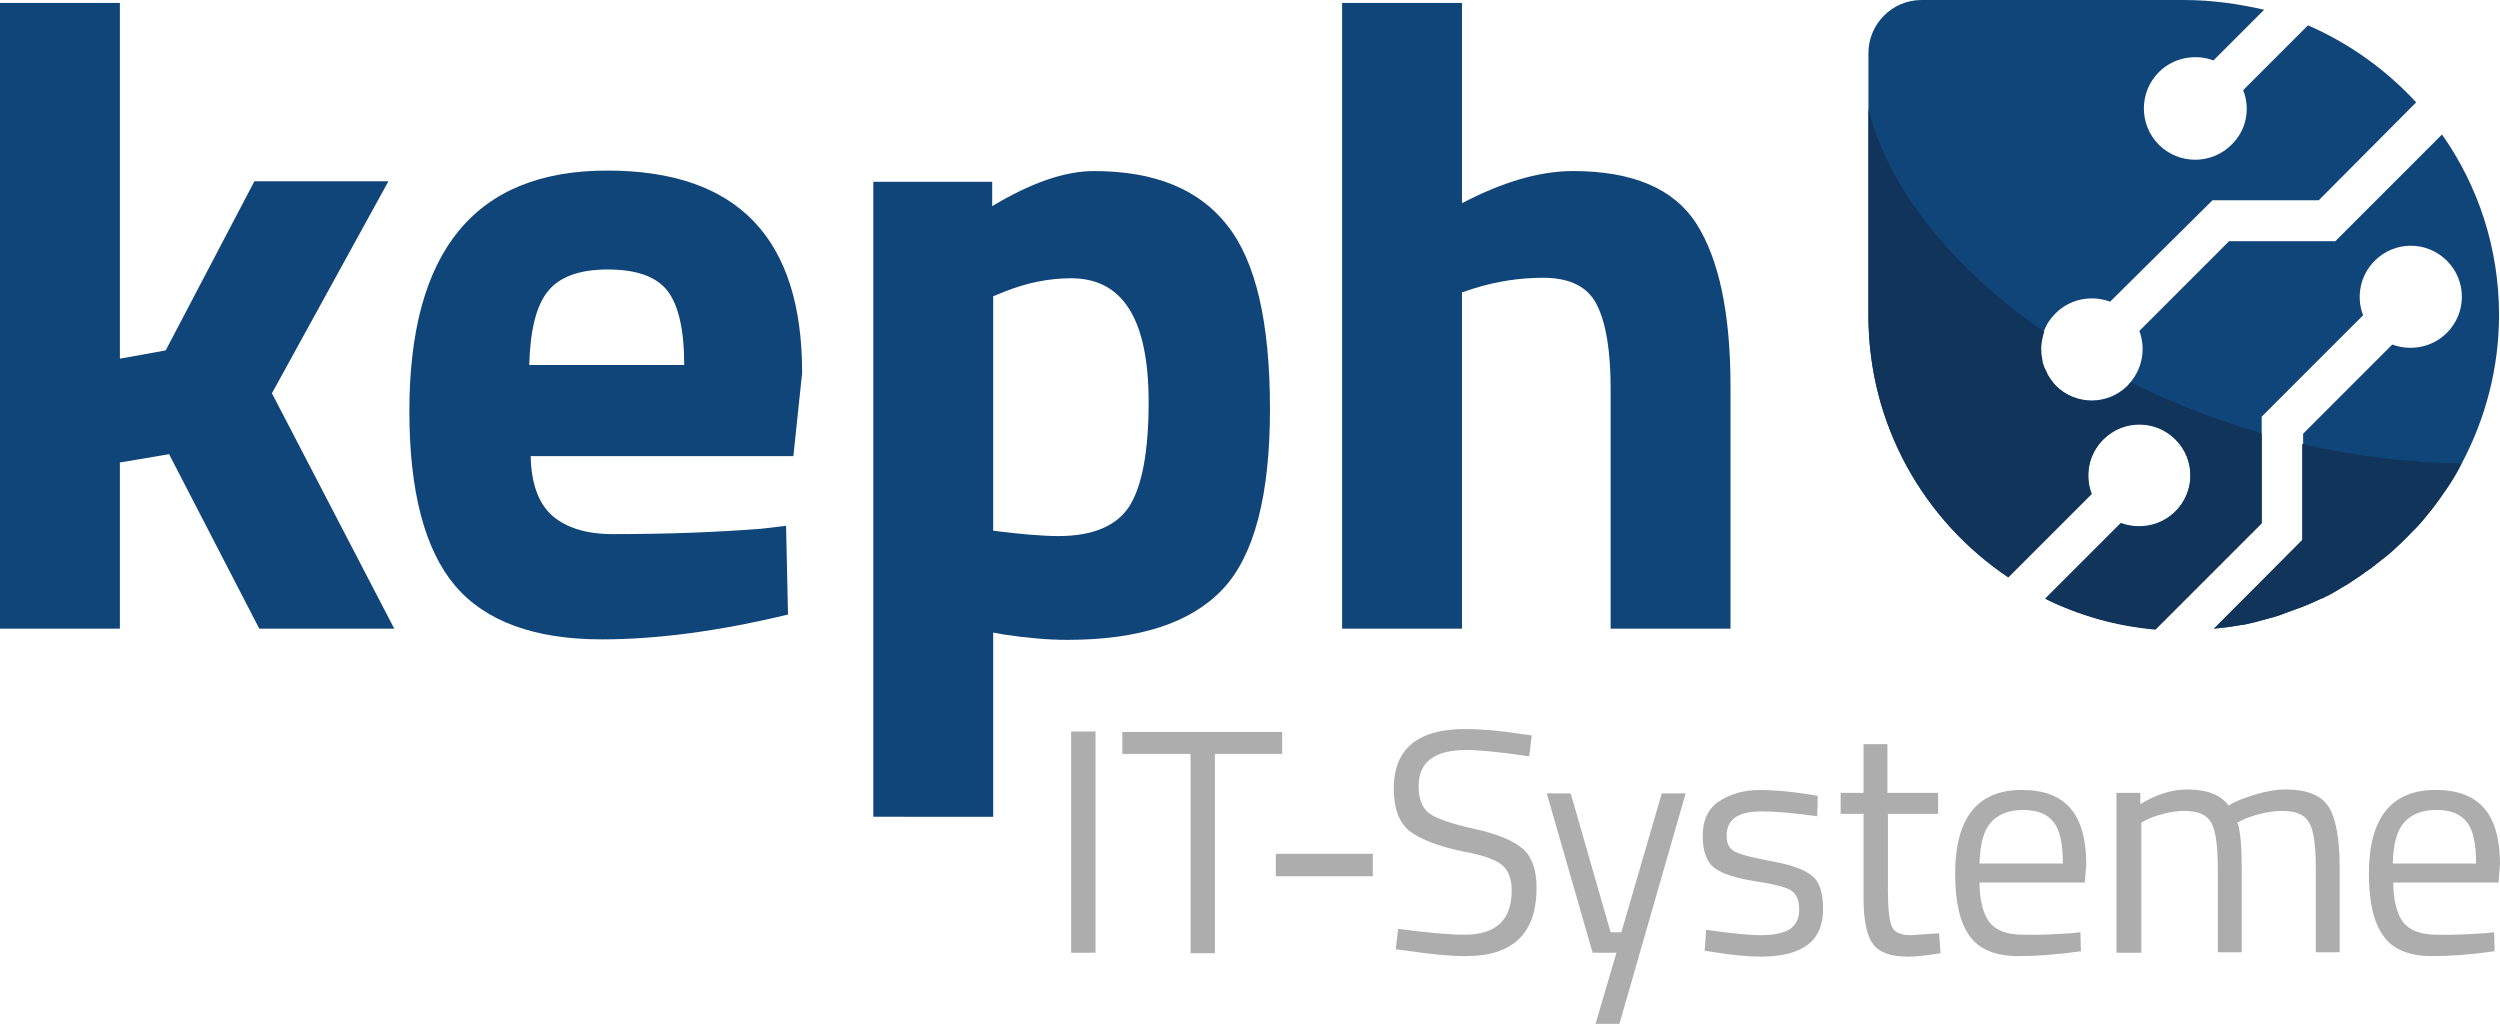 <?xml version="1.0" encoding="utf-8"?>
<!-- Generator: Adobe Illustrator 23.0.2, SVG Export Plug-In . SVG Version: 6.00 Build 0)  -->
<svg version="1.1" id="Ebene_1" xmlns="http://www.w3.org/2000/svg" xmlns:xlink="http://www.w3.org/1999/xlink" x="0px" y="0px"
	 viewBox="0 0 513 210.1" style="enable-background:new 0 0 513 210.1;" xml:space="preserve">
<style type="text/css">
	.st0{fill:#104579;}
	.st1{fill:#ADADAD;}
	.st2{fill:#11345B;}
</style>
<g>
	<g>
		<path class="st0" d="M24.6,129H0V0.6h24.6v73l9.4-1.7l18.2-34.7h27.5L55.8,80.7L80.9,129H53.2L34.7,93.2l-10.1,1.7V129z"/>
		<path class="st0" d="M113.3,105.8c2.9,2.5,7,3.8,12.4,3.8c11.4,0,21.5-0.4,30.5-1.1l5.1-0.6l0.4,18.2c-14.1,3.4-26.8,5.1-38.2,5.1
			c-13.8,0-23.9-3.7-30.1-11c-6.2-7.3-9.4-19.3-9.4-35.8c0-32.9,13.5-49.4,40.6-49.4c26.7,0,40,13.8,40,41.5l-1.8,17.1h-53.9
			C109,99.2,110.5,103.3,113.3,105.8z M140.4,74.9c0-7.3-1.2-12.4-3.5-15.3c-2.3-2.9-6.4-4.3-12.2-4.3c-5.8,0-9.9,1.5-12.3,4.5
			c-2.4,3-3.6,8-3.8,15.1H140.4z"/>
		<path class="st0" d="M179.2,167.5V37.3h24.4v5c8-4.8,14.9-7.2,20.9-7.2c12.4,0,21.5,3.7,27.3,11.1c5.9,7.4,8.8,20,8.8,37.7
			c0,17.7-3.2,30.1-9.7,37c-6.5,6.9-17.1,10.4-31.9,10.4c-4,0-8.4-0.4-13-1.1l-2.2-0.4v37.8H179.2z M219.8,57.1
			c-4.5,0-9.1,0.9-13.8,2.8l-2.2,0.9v48.1c5.5,0.7,10,1.1,13.4,1.1c7.1,0,12-2.1,14.6-6.2c2.6-4.2,3.9-11.3,3.9-21.3
			C235.7,65.5,230.4,57.1,219.8,57.1z"/>
		<path class="st0" d="M300,129h-24.6V0.6H300v41.1c8.4-4.4,16-6.6,22.8-6.6c12.2,0,20.7,3.6,25.3,10.8c4.6,7.2,7,18.3,7,33.4V129
			h-24.6V79.8c0-7.7-0.9-13.4-2.8-17.2c-1.8-3.7-5.5-5.6-11-5.6c-4.8,0-9.5,0.7-14.3,2.2L300,60V129z"/>
	</g>
	<g>
		<path class="st1" d="M219.8,195.5v-45.4h5v45.4H219.8z"/>
		<path class="st1" d="M230.3,154.7v-4.5h32.8v4.5h-13.8v40.9h-5v-40.9H230.3z"/>
		<path class="st1" d="M261.8,179.8v-4.6h19.9v4.6H261.8z"/>
		<path class="st1" d="M300.9,153.9c-6.6,0-9.8,2.5-9.8,7.4c0,2.8,0.8,4.6,2.3,5.7c1.5,1,4.6,2.1,9.2,3.1c4.6,1,7.9,2.4,9.8,4
			c1.9,1.6,2.9,4.3,2.9,8.1c0,9.3-4.8,14-14.5,14c-3.2,0-7.2-0.4-12-1.1l-2.4-0.3l0.5-4.2c5.9,0.8,10.5,1.2,13.6,1.2
			c6.5,0,9.7-3,9.7-9.1c0-2.4-0.7-4.2-2.1-5.3c-1.4-1.1-4.1-2-8-2.7c-5.1-1.1-8.7-2.5-10.9-4.2c-2.1-1.7-3.2-4.6-3.2-8.7
			c0-8.1,4.9-12.2,14.6-12.2c3.2,0,7,0.3,11.5,1l2.2,0.3l-0.5,4.3C307.8,154.3,303.4,153.9,300.9,153.9z"/>
		<path class="st1" d="M317.4,162.8h4.9l8.2,28.5h2.2l8.3-28.5h4.9l-13.6,47.3h-4.9l4.3-14.6h-4.9L317.4,162.8z"/>
		<path class="st1" d="M361.4,166.5c-4.8,0-7.1,1.7-7.1,5c0,1.5,0.5,2.6,1.6,3.2c1.1,0.6,3.6,1.3,7.5,2c3.9,0.7,6.6,1.6,8.3,2.9
			c1.6,1.2,2.4,3.5,2.4,6.9c0,3.4-1.1,5.8-3.2,7.4c-2.2,1.6-5.3,2.4-9.5,2.4c-2.7,0-5.9-0.3-9.6-0.9l-2-0.3l0.3-4.3
			c5,0.7,8.7,1.1,11.3,1.1c2.5,0,4.5-0.4,5.8-1.2c1.3-0.8,2-2.2,2-4.1s-0.6-3.2-1.7-3.9c-1.1-0.7-3.6-1.3-7.5-1.9
			c-3.8-0.6-6.6-1.5-8.2-2.7c-1.6-1.2-2.4-3.4-2.4-6.6c0-3.2,1.1-5.6,3.4-7.1c2.3-1.5,5.1-2.3,8.4-2.3c2.7,0,6,0.3,10,0.9l1.8,0.3
			l-0.1,4.2C368,166.8,364.2,166.5,361.4,166.5z"/>
		<path class="st1" d="M397.8,167h-10.4v15.7c0,3.8,0.3,6.2,0.8,7.4c0.5,1.2,1.8,1.8,3.9,1.8l5.8-0.4l0.3,4.1
			c-2.9,0.5-5.2,0.7-6.7,0.7c-3.4,0-5.8-0.8-7.1-2.5c-1.3-1.7-2-4.8-2-9.5V167h-4.7v-4.3h4.7v-10h4.9v10h10.4V167z"/>
		<path class="st1" d="M425,191.5l1.9-0.2l0.1,3.9c-5,0.7-9.2,1-12.8,1c-4.7,0-8.1-1.4-10-4.1c-2-2.7-3-7-3-12.8
			c0-11.5,4.6-17.2,13.7-17.2c4.4,0,7.7,1.2,9.9,3.7c2.2,2.5,3.3,6.4,3.3,11.6l-0.3,3.7h-21.6c0,3.6,0.7,6.3,2,8.1
			c1.3,1.7,3.6,2.6,6.9,2.6C418.4,191.9,421.7,191.7,425,191.5z M423.3,177.2c0-4-0.6-6.9-1.9-8.5c-1.3-1.7-3.4-2.5-6.3-2.5
			c-2.9,0-5.1,0.9-6.6,2.6c-1.5,1.7-2.2,4.5-2.3,8.4H423.3z"/>
		<path class="st1" d="M439.2,195.5h-4.9v-32.8h4.9v2.3c3.3-2,6.5-3,9.6-3c4.1,0,6.9,1.1,8.5,3.3c1.4-0.9,3.3-1.6,5.6-2.3
			c2.3-0.7,4.3-1,6.1-1c4.4,0,7.3,1.2,8.8,3.5c1.5,2.3,2.3,6.5,2.3,12.6v17.3h-4.9v-17.2c0-4.5-0.4-7.7-1.3-9.3
			c-0.9-1.7-2.7-2.5-5.6-2.5c-1.4,0-2.9,0.2-4.5,0.6c-1.5,0.4-2.7,0.8-3.5,1.2l-1.2,0.6c0.6,1.4,0.9,4.6,0.9,9.6v17h-4.9v-16.9
			c0-4.7-0.4-7.9-1.3-9.6c-0.9-1.7-2.7-2.5-5.6-2.5c-1.4,0-2.8,0.2-4.3,0.6c-1.5,0.4-2.6,0.8-3.4,1.2l-1.1,0.6V195.5z"/>
		<path class="st1" d="M509.9,191.5l1.9-0.2l0.1,3.9c-5,0.7-9.2,1-12.8,1c-4.7,0-8.1-1.4-10-4.1c-2-2.7-3-7-3-12.8
			c0-11.5,4.6-17.2,13.7-17.2c4.4,0,7.7,1.2,9.9,3.7c2.2,2.5,3.3,6.4,3.3,11.6l-0.3,3.7h-21.6c0,3.6,0.7,6.3,2,8.1
			c1.3,1.7,3.6,2.6,6.9,2.6C503.2,191.9,506.5,191.7,509.9,191.5z M508.1,177.2c0-4-0.6-6.9-1.9-8.5c-1.3-1.7-3.4-2.5-6.3-2.5
			c-2.9,0-5.1,0.9-6.6,2.6c-1.5,1.7-2.2,4.5-2.3,8.4H508.1z"/>
	</g>
	<polygon class="st2" points="505.2,95 505.2,95 505.2,95 	"/>
	<g>
		<path class="st0" d="M501.1,27.6l-21.9,21.9l-21.8,0l-18.4,18.4c1.3,3.5,0.7,7.5-1.8,10.5c-0.2,0.2-0.4,0.4-0.6,0.7
			c-4.1,4.1-10.7,4.1-14.8,0c-0.3-0.3-0.6-0.7-0.9-1.1c-0.1-0.1-0.1-0.2-0.2-0.3c-0.2-0.3-0.5-0.7-0.7-1.1c0,0,0-0.1,0-0.1
			c-0.2-0.4-0.4-0.8-0.6-1.2c0-0.1-0.1-0.2-0.1-0.3c-0.1-0.4-0.3-0.8-0.3-1.2c0,0,0,0,0-0.1c-0.1-0.5-0.2-0.9-0.2-1.4
			c0,0,0-0.1,0-0.1c-0.1-1,0-1.9,0.2-2.8c0,0,0,0,0,0c0.1-0.5,0.2-1,0.4-1.4c0.5-1.4,1.3-2.6,2.4-3.7c3-3,7.4-3.8,11.2-2.4L454,41.1
			l21.8,0L495.8,21c-6.2-6.7-13.7-12.1-22.2-15.8l0,0c0,0-0.1,0.1-0.1,0.1l0,0l-13.2,13.2c1.5,3.8,0.7,8.2-2.4,11.2
			c-4.1,4.1-10.8,4.1-14.9,0c-4.1-4.1-4.1-10.8,0-14.9c3-3,7.5-3.8,11.2-2.4l10.4-10.4C459.4,0.8,453.9,0,448.1,0h-53.8
			c-6,0-10.9,4.9-10.9,10.9v11.4v42.4c0,22.4,11.4,42.1,28.7,53.7l17.1-17.1c-1.4-3.7-0.7-8.1,2.4-11.2c4.1-4.1,10.7-4.1,14.8,0
			c4.1,4.1,4.1,10.7,0,14.8c-3,3-7.4,3.8-11.2,2.4l-15.5,15.5c6.9,3.4,14.5,5.6,22.6,6.3l21.8-21.8l0-21.8l20.8-20.8
			c-1.4-3.7-0.7-8.1,2.4-11.2c4.1-4.1,10.7-4.1,14.8,0c4.1,4.1,4.1,10.7,0,14.8c-3,3-7.4,3.8-11.2,2.4L472.6,89v2.1l0,19.7
			L454.3,129c0.9-0.1,1.8-0.2,2.7-0.3c0.2,0,0.5-0.1,0.7-0.1c0.8-0.1,1.7-0.3,2.5-0.4c0.1,0,0.1,0,0.2,0c0.9-0.2,1.7-0.4,2.6-0.6
			c0.2-0.1,0.5-0.1,0.7-0.2c0.8-0.2,1.5-0.4,2.2-0.6c0.1,0,0.2-0.1,0.4-0.1c0.8-0.2,1.6-0.5,2.4-0.8c0.3-0.1,0.5-0.2,0.8-0.3
			c0.6-0.2,1.3-0.5,1.9-0.7c0.2-0.1,0.4-0.1,0.6-0.2c0.8-0.3,1.5-0.6,2.2-0.9c0.3-0.1,0.6-0.3,0.9-0.4c0.5-0.2,1-0.5,1.6-0.7
			c0.3-0.1,0.5-0.3,0.8-0.4c0.7-0.3,1.3-0.7,2-1.1c0.3-0.2,0.7-0.4,1-0.6c0.4-0.2,0.8-0.5,1.2-0.7c0.4-0.3,0.8-0.5,1.2-0.8
			c0.5-0.3,1-0.7,1.5-1c0.4-0.3,0.7-0.5,1.1-0.8c0.3-0.2,0.6-0.4,0.9-0.6c0.8-0.6,1.5-1.2,2.3-1.8c0.1-0.1,0.2-0.2,0.4-0.3
			c0.4-0.3,0.8-0.7,1.2-1c0.2-0.2,0.4-0.3,0.6-0.5c1.3-1.2,2.6-2.4,3.8-3.7c0.1-0.1,0.2-0.2,0.3-0.3c1.3-1.3,2.5-2.8,3.7-4.2
			c0,0,0.1-0.1,0.1-0.1c1.2-1.5,2.3-3.1,3.4-4.7c0,0,0,0,0,0c1.1-1.6,2.1-3.3,3-5.1c0,0,0,0,0,0c4.8-9.1,7.6-19.4,7.6-30.4
			C512.8,50.9,508.5,38.1,501.1,27.6z"/>
		<g>
			<path class="st2" d="M460.5,87.8c-8.2-2.6-16-5.7-23.2-9.3c-0.2,0.2-0.4,0.4-0.6,0.7c-4.1,4.1-10.7,4.1-14.8,0
				c-0.3-0.3-0.6-0.7-0.9-1.1c-0.1-0.1-0.1-0.2-0.2-0.3c-0.2-0.3-0.5-0.7-0.7-1.1c0,0,0-0.1,0-0.1c-0.2-0.4-0.4-0.8-0.6-1.2
				c0-0.1-0.1-0.2-0.1-0.3c-0.1-0.4-0.3-0.8-0.3-1.2c0,0,0,0,0-0.1c-0.1-0.5-0.2-0.9-0.2-1.4c0,0,0-0.1,0-0.1c-0.1-1,0-1.9,0.2-2.8
				c0,0,0,0,0,0c0.1-0.5,0.2-1,0.4-1.4c0,0,0,0,0,0c-19-13.1-32-29.5-36.1-45.7v42.4c0,22.4,11.4,42.1,28.7,53.7l17.1-17.1
				c-1.4-3.7-0.7-8.1,2.4-11.2c4.1-4.1,10.7-4.1,14.8,0c4.1,4.1,4.1,10.7,0,14.8c-3,3-7.4,3.8-11.2,2.4l-15.5,15.5
				c6.9,3.4,14.5,5.6,22.6,6.3l21.8-21.8l0-18.4C462.9,88.5,461.7,88.1,460.5,87.8z"/>
			<path class="st2" d="M498.6,105c0,0,0.1-0.1,0.1-0.1c1.2-1.5,2.3-3.1,3.4-4.7c0,0,0,0,0,0c1.1-1.6,2.1-3.3,3-5.1c0,0,0,0,0,0
				c-10.4-0.1-21.4-1.4-32.7-4l0,19.7L454.3,129c0.9-0.1,1.8-0.2,2.7-0.3c0.2,0,0.5-0.1,0.7-0.1c0.8-0.1,1.7-0.3,2.5-0.4
				c0.1,0,0.1,0,0.2,0c0.9-0.2,1.7-0.4,2.6-0.6c0.2-0.1,0.5-0.1,0.7-0.2c0.8-0.2,1.5-0.4,2.2-0.6c0.1,0,0.2-0.1,0.4-0.1
				c0.8-0.2,1.6-0.5,2.4-0.8c0.3-0.1,0.5-0.2,0.8-0.3c0.6-0.2,1.3-0.5,1.9-0.7c0.2-0.1,0.4-0.1,0.6-0.2c0.8-0.3,1.5-0.6,2.2-0.9
				c0.3-0.1,0.6-0.3,0.9-0.4c0.5-0.2,1-0.5,1.6-0.7c0.3-0.1,0.5-0.3,0.8-0.4c0.7-0.3,1.3-0.7,2-1.1c0.3-0.2,0.7-0.4,1-0.6
				c0.4-0.2,0.8-0.5,1.2-0.7c0.4-0.3,0.8-0.5,1.2-0.8c0.5-0.3,1-0.7,1.5-1c0.4-0.3,0.7-0.5,1.1-0.8c0.3-0.2,0.6-0.4,0.9-0.6
				c0.8-0.6,1.5-1.2,2.3-1.8c0.1-0.1,0.2-0.2,0.4-0.3c0.4-0.3,0.8-0.7,1.2-1c0.2-0.2,0.4-0.3,0.6-0.5c1.3-1.2,2.6-2.4,3.8-3.7
				c0.1-0.1,0.2-0.2,0.3-0.3C496.3,107.9,497.5,106.5,498.6,105z"/>
		</g>
	</g>
</g>
</svg>
